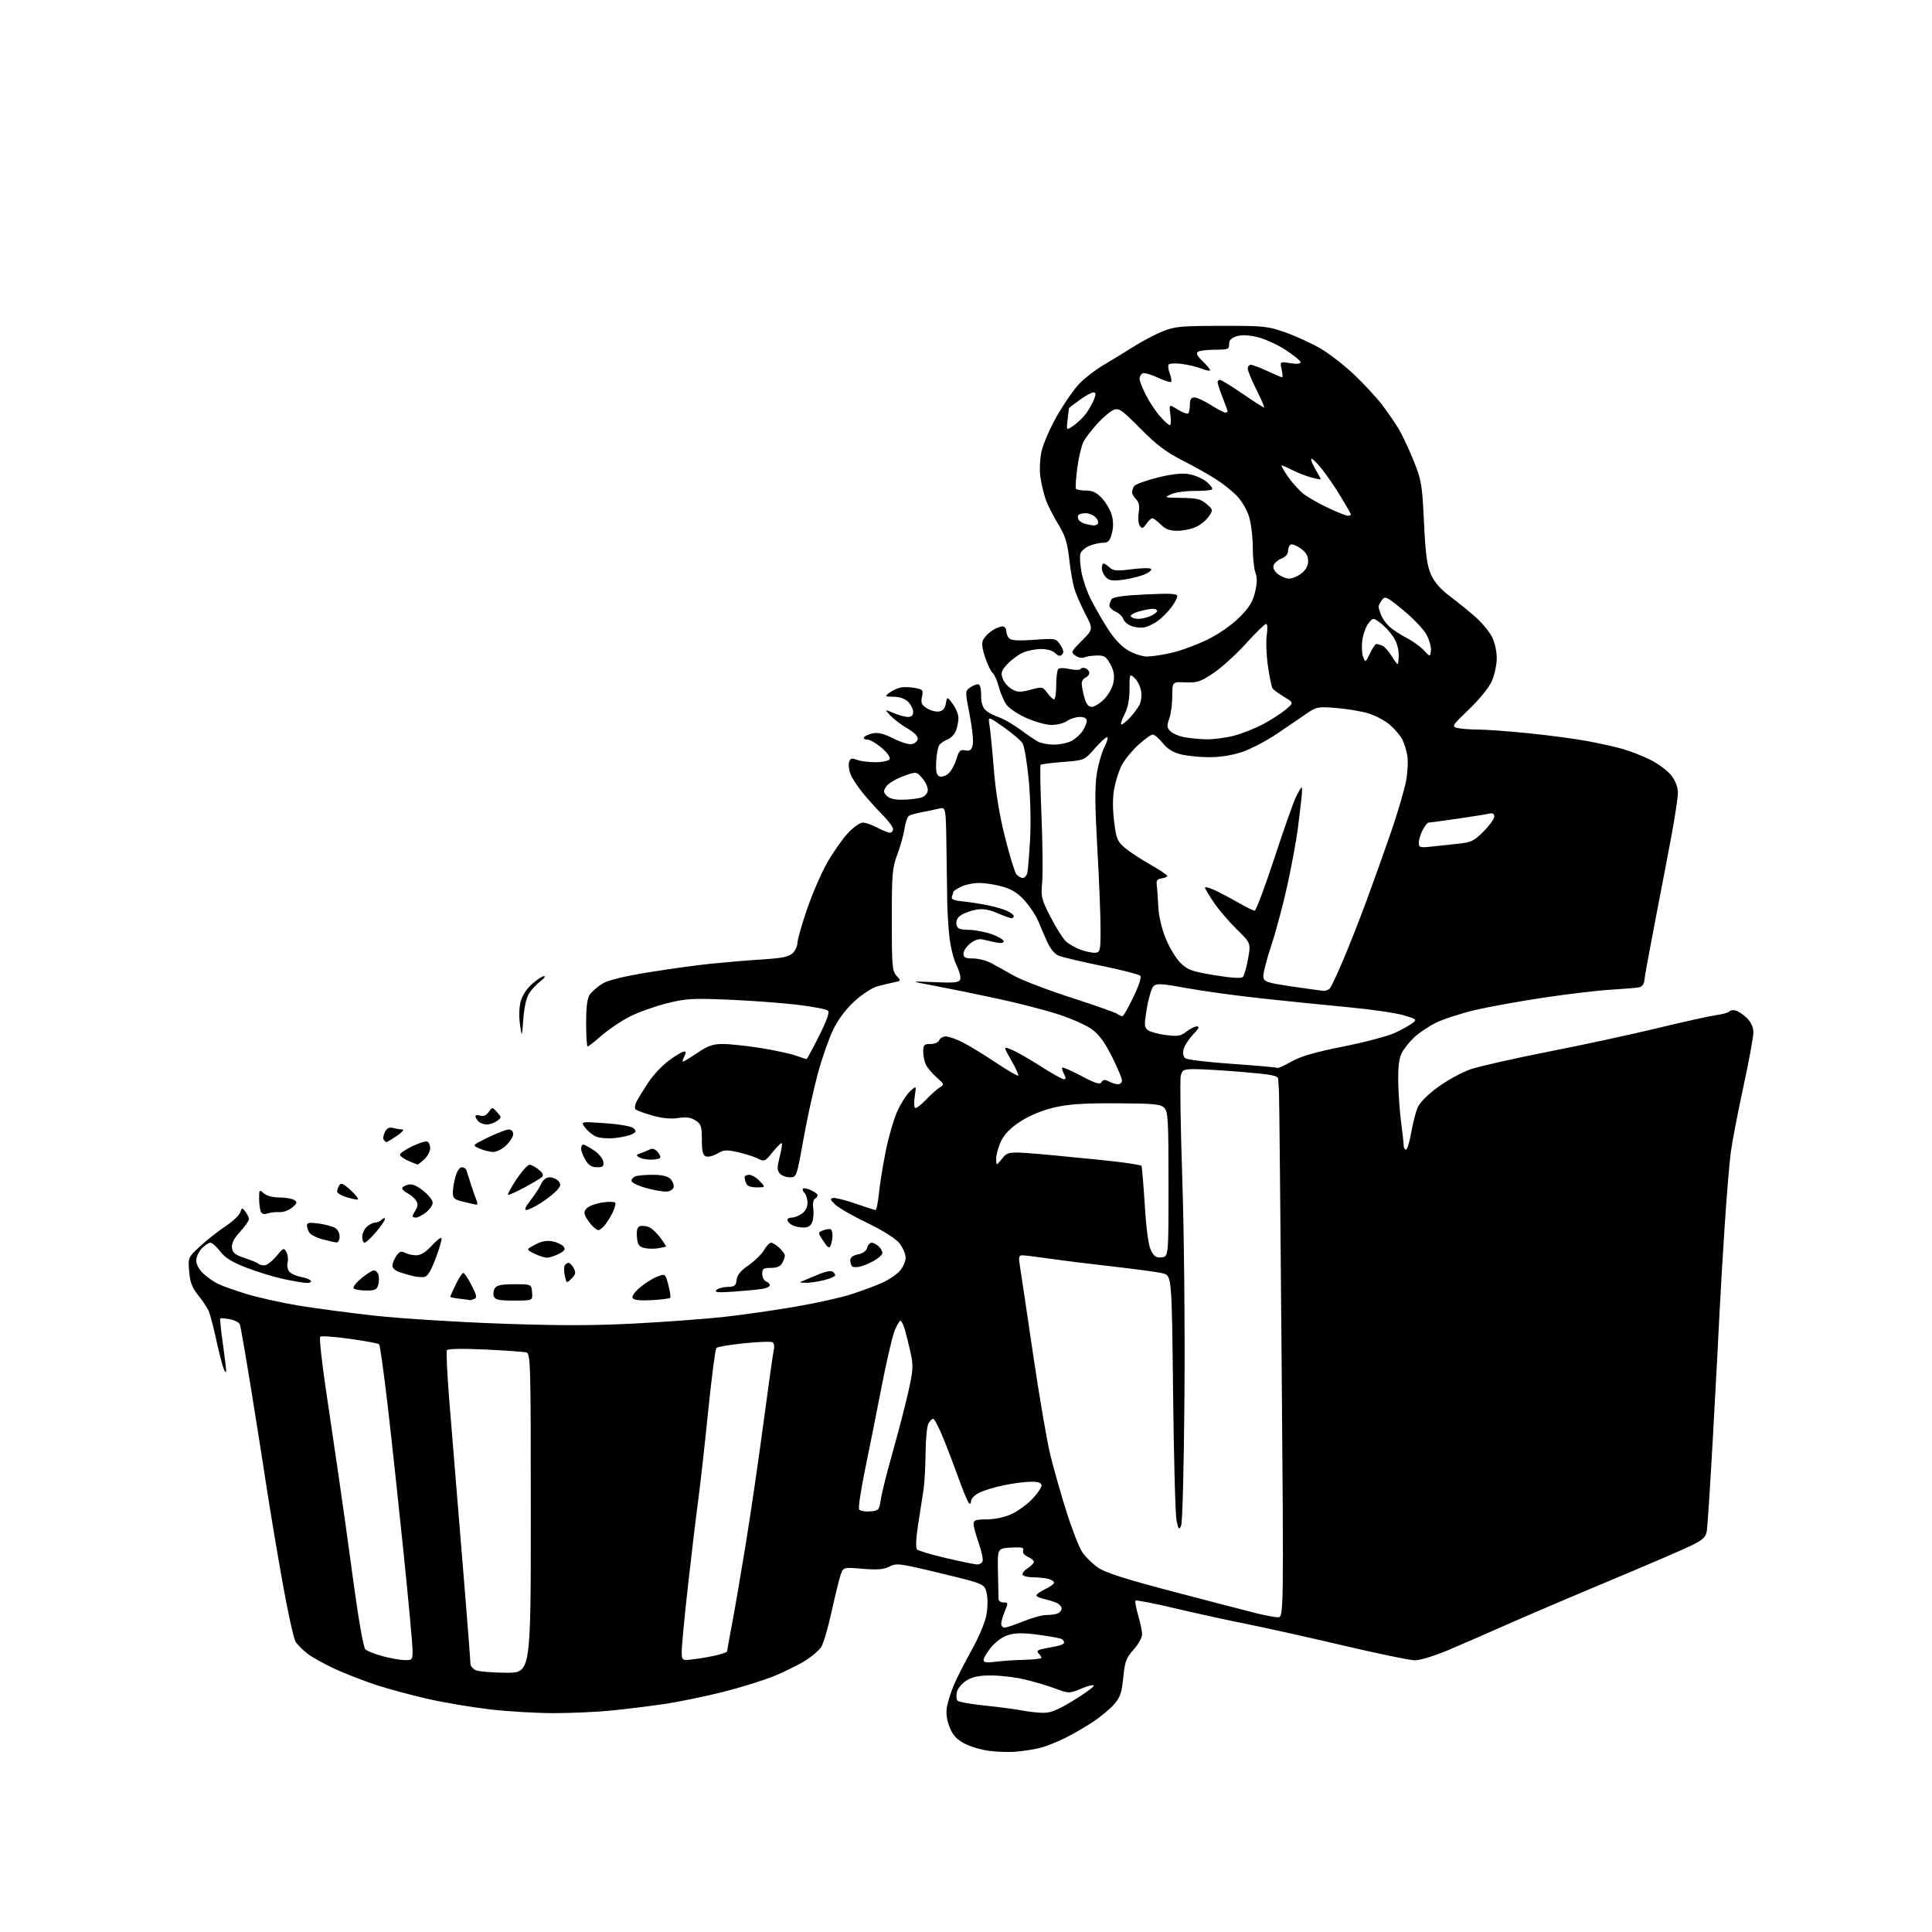 <?xml version="1.0" encoding="UTF-8" standalone="no"?>
<svg 
  version="1.1" 
  xmlns="http://www.w3.org/2000/svg" 
  xmlns:xlink="http://www.w3.org/1999/xlink" 
  xmlns:svg="http://www.w3.org/2000/svg"
  xmlns:rdf="http://www.w3.org/1999/02/22-rdf-syntax-ns#"
  xmlns:cc="http://creativecommons.org/ns#"
  xmlns:dc="http://purl.org/dc/elements/1.1/"
  viewBox="0 0 768 768"
  width="768"
  height="768"
>
<style>svg {background-color: white; }</style>"
<path stroke="none" fill="black" fill-rule="evenodd" d="M404.00,696.31C400.98,696.58 395.88,696.40 392.69,695.93C389.49,695.45 385.11,694.06 382.95,692.85C380.11,691.26 378.58,689.47 377.40,686.37C376.28,683.45 375.99,680.88 376.47,678.29C376.86,676.21 378.14,672.25 379.32,669.50C380.50,666.75 383.59,660.69 386.20,656.04C388.81,651.39 391.42,645.29 392.00,642.50C392.62,639.52 392.72,635.80 392.25,633.52C391.44,629.62 391.44,629.62 373.97,625.41C357.57,621.45 356.34,621.29 353.56,622.73C351.28,623.90 348.84,624.11 342.89,623.61C335.17,622.97 335.17,622.97 334.10,626.23C333.51,628.03 331.89,634.65 330.51,640.94C329.12,647.23 327.28,653.44 326.43,654.75C325.57,656.06 322.81,658.43 320.29,660.03C317.78,661.62 312.29,664.36 308.11,666.10C303.92,667.85 294.62,670.76 287.42,672.57C280.23,674.38 269.66,676.55 263.92,677.39C258.19,678.23 248.84,679.39 243.14,679.96C237.45,680.53 227.10,681.00 220.14,681.00C213.18,681.00 201.76,680.33 194.75,679.51C187.75,678.69 176.82,676.86 170.47,675.43C164.12,674.01 154.84,671.52 149.85,669.90C144.86,668.28 137.37,665.38 133.21,663.46C129.05,661.54 124.14,658.82 122.30,657.42C120.46,656.01 118.32,653.88 117.53,652.68C116.74,651.48 114.31,640.38 112.12,628.00C109.93,615.62 107.19,599.20 106.02,591.50C104.86,583.80 102.10,566.33 99.90,552.69C97.69,539.04 95.65,527.24 95.35,526.47C95.05,525.69 93.25,524.76 91.36,524.41C89.46,524.05 87.75,523.93 87.56,524.13C87.37,524.33 87.83,528.77 88.57,534.00C89.32,539.23 89.92,544.17 89.90,545.00C89.89,545.83 89.43,545.40 88.89,544.05C88.36,542.70 87.03,537.52 85.95,532.55C84.87,527.57 83.53,522.45 82.98,521.18C82.43,519.90 80.56,517.09 78.82,514.93C76.36,511.87 75.56,509.77 75.20,505.44C74.74,499.89 74.75,499.87 79.49,495.46C82.10,493.03 86.63,489.45 89.56,487.51C92.48,485.57 95.17,483.05 95.53,481.92C96.15,479.95 96.24,479.94 97.56,481.68C98.32,482.68 98.95,484.01 98.97,484.62C98.99,485.24 97.41,487.49 95.46,489.62C93.00,492.30 92.00,494.26 92.21,495.99C92.44,498.00 93.44,498.81 97.24,500.07C99.85,500.94 102.28,501.95 102.66,502.32C103.03,502.70 104.13,503.00 105.09,503.00C106.06,503.00 108.19,501.37 109.83,499.39C112.62,496.00 112.87,495.90 113.85,497.73C114.43,498.80 114.64,500.65 114.33,501.84C114.02,503.04 114.31,504.67 114.98,505.48C115.65,506.29 117.74,507.23 119.61,507.59C121.49,507.94 123.27,508.63 123.57,509.11C123.87,509.60 123.22,510.00 122.12,510.00C121.03,510.00 116.95,509.33 113.07,508.52C109.19,507.70 102.45,505.66 98.10,503.98C92.20,501.70 89.51,500.04 87.54,497.46C86.09,495.56 84.32,494.00 83.62,494.00C82.92,494.00 81.37,495.04 80.17,496.31C78.98,497.59 78.00,499.75 78.00,501.13C78.00,502.56 79.17,504.72 80.75,506.20C82.26,507.61 84.85,509.45 86.50,510.28C88.15,511.11 93.33,512.95 98.00,514.38C102.67,515.80 111.90,517.86 118.50,518.96C125.10,520.06 138.76,521.87 148.86,522.99C158.96,524.11 181.39,525.53 198.72,526.15C222.29,526.99 235.78,526.98 252.36,526.12C264.54,525.48 280.57,524.29 288.00,523.47C295.43,522.65 308.23,520.81 316.45,519.38C324.66,517.96 334.56,515.75 338.45,514.48C342.33,513.20 347.65,511.24 350.27,510.11C352.90,508.98 356.16,506.85 357.52,505.38C358.92,503.87 360.00,501.50 360.00,499.93C360.00,498.40 358.83,495.77 357.39,494.06C355.84,492.21 350.68,488.98 344.64,486.08C339.06,483.40 333.39,480.15 332.03,478.86C330.03,476.96 329.86,476.46 331.16,476.21C332.04,476.04 336.04,477.05 340.05,478.45C344.06,479.85 347.66,481.00 348.04,481.00C348.41,481.00 349.03,477.96 349.40,474.25C349.78,470.54 351.00,463.00 352.11,457.50C353.22,452.00 355.27,444.95 356.66,441.83C358.06,438.71 360.34,435.11 361.74,433.83C364.28,431.50 364.28,431.50 363.65,435.60C363.31,437.85 363.33,440.00 363.71,440.38C364.09,440.76 366.01,439.36 367.97,437.28C369.93,435.20 372.43,432.96 373.52,432.29C375.43,431.13 375.39,430.99 372.35,428.29C370.62,426.76 368.71,424.52 368.10,423.32C367.50,422.11 367.00,419.75 367.00,418.07C367.00,415.35 367.33,415.00 369.89,415.00C371.54,415.00 373.03,414.36 373.36,413.50C373.68,412.68 374.87,412.00 376.00,412.00C377.14,412.00 380.19,413.08 382.78,414.40C385.38,415.73 391.28,419.33 395.90,422.42C400.52,425.50 404.51,427.82 404.76,427.57C405.01,427.32 403.77,424.59 402.00,421.50C398.79,415.88 398.79,415.88 402.32,417.36C404.27,418.17 409.42,421.13 413.78,423.92C418.14,426.71 422.23,429.00 422.89,429.00C423.78,429.00 423.79,428.48 422.95,426.91C422.34,425.77 422.04,424.63 422.28,424.39C422.52,424.15 425.94,425.65 429.87,427.72C435.55,430.73 437.19,431.22 437.88,430.15C438.54,429.11 439.22,429.05 440.81,429.90C441.94,430.50 443.57,431.00 444.43,431.00C445.30,431.00 446.00,430.32 446.00,429.48C446.00,428.64 444.19,424.36 441.99,419.97C439.14,414.31 436.82,411.16 434.00,409.12C431.81,407.53 425.78,404.86 420.59,403.18C415.40,401.50 404.49,398.69 396.33,396.94C388.17,395.18 377.00,392.90 371.50,391.87C361.50,390.00 361.50,390.00 371.31,390.42C379.39,390.77 381.22,390.58 381.70,389.34C382.02,388.52 381.35,385.96 380.22,383.67C379.09,381.38 377.83,376.35 377.41,372.50C377.00,368.65 376.62,362.80 376.56,359.50C376.51,356.20 376.36,346.14 376.23,337.13C376.00,320.77 376.00,320.77 373.25,321.44C371.74,321.81 368.68,322.45 366.46,322.86C364.24,323.28 361.93,323.92 361.33,324.30C360.72,324.67 359.93,326.97 359.56,329.42C359.20,331.86 357.91,336.48 356.70,339.68C354.70,344.97 354.50,347.32 354.50,365.65C354.50,383.89 354.68,385.98 356.36,387.85C358.20,389.88 358.18,389.91 355.36,390.50C353.79,390.82 350.84,391.53 348.80,392.07C346.73,392.62 342.74,395.21 339.71,397.98C336.28,401.12 333.20,405.20 331.25,409.20C329.56,412.67 326.83,420.45 325.17,426.50C323.51,432.55 320.91,444.36 319.40,452.75C316.66,467.99 316.66,468.00 313.95,468.00C312.46,468.00 310.66,467.30 309.95,466.44C308.89,465.16 308.89,463.96 309.93,459.88C310.64,457.13 311.02,454.68 310.77,454.44C310.53,454.20 308.91,455.78 307.16,457.95C304.11,461.74 303.88,461.84 301.24,460.53C299.73,459.78 296.16,458.65 293.29,458.00C288.78,456.99 287.69,457.07 285.15,458.57C283.54,459.52 281.50,460.02 280.61,459.68C279.38,459.21 279.00,457.66 279.00,453.05C279.00,447.75 278.71,446.85 276.50,445.41C274.65,444.19 272.86,443.94 269.58,444.44C266.64,444.88 263.20,444.54 259.33,443.44C256.12,442.53 253.12,441.43 252.66,441.00C252.19,440.57 252.37,439.15 253.05,437.86C253.73,436.56 255.83,433.15 257.72,430.28C259.61,427.40 263.32,423.47 265.96,421.53C268.61,419.59 271.29,418.00 271.92,418.00C272.76,418.00 272.78,418.54 272.00,420.00C271.41,421.10 271.19,422.00 271.50,422.00C271.82,422.00 274.42,420.43 277.28,418.50C281.46,415.68 283.43,415.00 287.37,415.00C290.06,415.00 296.76,415.72 302.26,416.59C307.76,417.46 314.05,418.81 316.25,419.59C318.45,420.37 320.42,421.00 320.62,421.00C320.82,421.00 323.04,416.89 325.56,411.87C328.64,405.75 329.82,402.42 329.14,401.74C328.59,401.19 323.04,400.13 316.82,399.39C310.59,398.66 298.30,397.75 289.50,397.38C275.11,396.79 272.64,396.93 265.00,398.86C260.32,400.03 253.75,402.38 250.40,404.07C247.04,405.77 242.02,409.14 239.24,411.57C236.45,414.01 233.91,416.00 233.59,416.00C233.26,416.00 233.00,411.83 233.00,406.72C233.00,400.10 233.43,396.83 234.50,395.30C235.32,394.13 237.53,392.22 239.40,391.06C241.68,389.65 247.66,388.17 257.65,386.54C265.82,385.21 277.00,383.66 282.50,383.10C288.00,382.54 297.17,381.77 302.89,381.40C311.07,380.87 313.67,380.33 315.14,378.86C316.16,377.84 317.00,375.99 317.01,374.75C317.01,373.51 318.73,367.49 320.82,361.38C322.92,355.26 326.53,346.93 328.85,342.88C331.17,338.82 334.84,333.59 337.00,331.25C339.15,328.91 341.84,327.00 342.96,327.00C344.09,327.00 346.69,327.90 348.74,329.00C350.79,330.10 353.04,331.00 353.74,331.00C354.43,331.00 355.00,330.35 355.00,329.55C355.00,328.75 353.07,326.16 350.71,323.80C348.36,321.43 344.78,317.46 342.77,314.97C340.76,312.48 338.63,309.15 338.03,307.59C337.44,306.02 337.21,303.92 337.53,302.91C338.00,301.42 338.56,301.26 340.62,302.04C342.00,302.57 345.32,303.00 348.01,303.00C350.69,303.00 353.21,302.47 353.61,301.82C354.05,301.10 352.83,299.32 350.50,297.32C348.39,295.49 345.82,294.00 344.77,294.00C343.73,294.00 343.14,293.58 343.45,293.08C343.77,292.57 345.33,291.87 346.93,291.52C349.01,291.06 351.28,291.62 355.00,293.50C357.84,294.94 361.14,295.98 362.32,295.81C363.51,295.64 364.62,294.75 364.80,293.83C365.01,292.73 363.60,291.27 360.75,289.59C358.34,288.18 355.30,285.88 353.98,284.48C351.58,281.93 351.58,281.93 355.26,283.46C357.28,284.31 359.85,285.00 360.97,285.00C362.33,285.00 363.00,284.34 363.00,283.00C363.00,281.90 362.10,280.10 361.00,279.00C359.73,277.73 357.63,276.99 355.25,276.97C351.69,276.94 351.60,276.86 353.50,275.42C354.60,274.59 356.52,273.66 357.76,273.35C359.00,273.03 361.62,273.08 363.57,273.45C366.88,274.07 367.09,274.32 366.50,276.99C365.99,279.34 366.33,280.17 368.38,281.51C369.76,282.41 371.92,283.01 373.19,282.83C374.82,282.60 375.63,281.67 375.99,279.66C376.50,276.82 376.50,276.82 378.75,279.87C379.99,281.55 381.00,284.03 381.00,285.39C381.00,286.76 380.56,289.03 380.02,290.45C379.48,291.87 378.00,293.43 376.73,293.91C375.46,294.40 373.96,295.40 373.41,296.15C372.85,296.89 372.29,299.87 372.15,302.76C371.96,306.81 372.27,308.16 373.49,308.63C374.36,308.97 375.96,308.44 377.05,307.46C378.13,306.48 379.55,303.91 380.19,301.76C381.19,298.42 381.71,297.90 383.70,298.28C385.54,298.64 386.16,298.19 386.67,296.17C387.03,294.76 386.48,289.36 385.46,284.18C383.65,274.97 383.65,274.73 385.50,273.38C386.53,272.62 387.97,272.00 388.69,272.00C389.57,272.00 390.00,273.43 390.00,276.35C390.00,279.27 390.59,281.23 391.81,282.33C392.81,283.24 395.18,284.49 397.06,285.12C398.95,285.76 402.75,287.94 405.50,289.97C408.25,292.01 411.48,294.20 412.68,294.84C413.89,295.48 416.72,296.00 418.98,296.00C421.25,296.00 424.36,295.35 425.90,294.55C427.44,293.75 429.44,291.97 430.35,290.59C431.26,289.20 432.00,287.38 432.00,286.54C432.00,285.52 431.05,285.00 429.22,285.00C427.69,285.00 425.41,285.73 424.14,286.62C422.87,287.51 420.07,288.21 417.93,288.18C415.78,288.15 411.30,286.90 407.97,285.41C404.64,283.91 401.08,281.52 400.06,280.09C399.04,278.65 397.68,275.46 397.03,272.99C396.38,270.52 395.29,268.05 394.59,267.50C393.89,266.95 392.54,264.16 391.60,261.30C390.34,257.52 390.15,255.59 390.90,254.19C391.46,253.14 393.05,251.54 394.42,250.64C395.80,249.74 397.62,249.00 398.46,249.00C399.31,249.00 400.00,249.81 400.00,250.80C400.00,251.79 400.53,253.13 401.18,253.78C402.00,254.60 404.98,254.77 411.06,254.34C419.70,253.72 419.78,253.74 421.53,256.41C422.80,258.34 422.99,259.41 422.21,260.19C421.43,260.97 420.67,260.81 419.49,259.64C418.53,258.67 416.23,258.00 413.90,258.00C411.72,258.00 408.49,258.62 406.72,259.38C404.95,260.13 402.18,262.16 400.56,263.88C398.04,266.56 397.75,267.40 398.57,269.72C399.10,271.22 400.73,273.11 402.21,273.94C404.48,275.22 405.60,275.25 409.66,274.17C414.31,272.93 414.50,272.96 416.31,275.44C417.33,276.85 418.55,278.00 419.01,278.00C419.48,278.00 419.86,275.47 419.86,272.37C419.86,269.28 420.23,266.37 420.68,265.92C421.13,265.47 423.19,265.48 425.26,265.95C427.32,266.41 429.25,266.41 429.54,265.94C429.83,265.47 430.72,265.34 431.53,265.65C432.34,265.96 433.00,266.79 433.00,267.50C433.00,268.21 432.32,269.05 431.50,269.36C430.68,269.68 430.00,270.74 430.01,271.72C430.01,272.70 430.48,275.19 431.05,277.25C431.78,279.88 432.65,281.00 433.97,281.00C435.00,281.00 437.21,279.63 438.89,277.96C440.60,276.25 442.22,273.33 442.61,271.26C443.12,268.55 442.80,266.67 441.39,264.05C439.74,261.00 438.99,260.51 435.99,260.57C434.07,260.61 431.81,260.96 430.97,261.34C430.13,261.73 428.57,261.40 427.49,260.62C425.62,259.25 425.72,259.02 430.07,254.67C434.60,250.14 434.60,250.14 431.33,243.82C429.54,240.34 427.58,235.80 426.99,233.72C426.39,231.64 425.49,226.33 424.99,221.93C424.26,215.49 423.39,212.81 420.57,208.22C418.64,205.07 416.43,200.70 415.67,198.50C414.91,196.30 413.97,192.35 413.58,189.72C413.18,187.05 413.36,182.60 413.98,179.61C414.59,176.67 417.36,170.27 420.14,165.38C422.92,160.50 426.95,154.68 429.10,152.46C431.25,150.24 435.59,146.90 438.75,145.05C441.91,143.19 447.28,139.92 450.67,137.77C454.07,135.62 459.24,132.90 462.17,131.71C466.93,129.78 469.42,129.55 485.50,129.53C502.53,129.50 503.91,129.65 511.10,132.19C515.27,133.67 521.50,136.53 524.93,138.54C528.36,140.55 534.34,145.18 538.21,148.84C542.08,152.49 547.15,157.96 549.46,160.99C551.78,164.02 554.84,168.53 556.28,171.00C557.71,173.47 560.32,179.10 562.08,183.50C565.04,190.88 565.35,192.76 566.06,207.66C566.67,220.46 567.25,224.77 568.83,228.36C570.23,231.51 572.58,234.19 576.57,237.19C579.73,239.56 584.30,243.28 586.74,245.46C589.18,247.63 592.03,251.10 593.08,253.17C594.20,255.35 594.99,258.92 594.98,261.71C594.97,264.34 594.06,268.48 592.96,270.89C591.83,273.39 587.93,278.19 583.92,282.01C577.37,288.26 577.03,288.78 579.18,289.35C580.46,289.69 584.20,289.99 587.50,290.01C590.80,290.02 599.92,290.69 607.77,291.49C615.62,292.29 625.97,293.67 630.77,294.55C635.57,295.43 641.98,296.85 645.00,297.71C648.02,298.56 653.06,300.54 656.19,302.11C659.31,303.68 663.02,306.48 664.44,308.33C666.04,310.43 667.00,312.97 666.99,315.09C666.99,316.97 665.85,324.57 664.47,332.00C663.09,339.43 660.13,354.95 657.88,366.50C655.64,378.05 653.73,388.53 653.65,389.79C653.56,391.22 652.74,392.23 651.50,392.48C650.40,392.70 645.37,393.12 640.33,393.42C635.28,393.72 623.36,395.13 613.83,396.55C604.30,397.97 591.89,400.21 586.27,401.54C580.64,402.87 573.66,405.13 570.77,406.58C567.87,408.03 564.00,410.63 562.16,412.36C560.33,414.08 558.12,416.85 557.26,418.50C556.14,420.62 555.73,423.98 555.83,430.00C555.90,434.68 556.41,441.88 556.95,446.00C557.50,450.12 557.95,454.29 557.97,455.25C557.99,456.21 558.40,457.00 558.90,457.00C559.39,457.00 560.32,454.00 560.96,450.32C561.60,446.65 562.74,442.17 563.49,440.37C564.34,438.34 567.39,435.23 571.53,432.20C575.19,429.50 580.96,426.33 584.35,425.14C587.73,423.95 601.83,420.75 615.67,418.03C629.52,415.31 649.09,411.08 659.17,408.63C669.25,406.18 679.63,403.89 682.23,403.53C684.83,403.18 687.19,402.50 687.48,402.04C687.77,401.57 688.89,401.42 689.97,401.70C691.06,401.99 693.08,403.36 694.47,404.75C696.12,406.39 697.00,408.39 697.00,410.45C697.00,412.20 695.21,421.92 693.01,432.06C690.82,442.20 688.57,453.87 688.02,458.00C687.47,462.12 686.36,475.40 685.57,487.50C684.77,499.60 683.85,515.35 683.51,522.50C683.18,529.65 682.02,551.25 680.95,570.50C679.88,589.75 678.77,606.87 678.49,608.55C678.07,611.07 677.01,612.07 672.24,614.41C669.08,615.96 654.35,622.31 639.50,628.51C624.65,634.72 606.20,642.60 598.50,646.02C590.80,649.45 580.34,653.99 575.26,656.12C570.17,658.26 564.42,660.00 562.47,660.00C560.52,660.00 547.59,657.33 533.72,654.06C519.85,650.80 502.65,646.97 495.50,645.55C488.35,644.14 475.62,641.35 467.22,639.36C458.81,637.36 451.69,635.98 451.40,636.27C451.10,636.56 451.57,639.18 452.43,642.08C453.29,644.99 454.00,648.41 454.00,649.68C454.00,650.95 452.48,653.68 450.62,655.75C447.67,659.03 447.15,660.43 446.51,666.84C445.90,672.95 445.29,674.74 442.85,677.52C441.23,679.36 437.46,682.49 434.47,684.48C431.48,686.46 426.44,689.37 423.27,690.94C420.09,692.51 415.70,694.25 413.50,694.81C411.30,695.37 407.02,696.04 404.00,696.31zM414.50,680.87C417.61,680.94 420.26,679.89 426.45,676.12C430.83,673.45 434.58,670.77 434.78,670.16C434.98,669.55 432.89,669.99 430.09,671.15C425.03,673.25 425.03,673.25 419.26,671.14C416.09,669.97 410.57,668.35 407.00,667.53C403.43,666.70 397.57,666.02 394.00,666.02C389.28,666.01 386.62,666.55 384.28,667.97C382.50,669.05 380.76,671.11 380.40,672.54C380.04,673.97 380.16,675.56 380.66,676.06C381.17,676.57 386.07,677.44 391.57,678.00C397.06,678.57 403.57,679.42 406.03,679.90C408.49,680.39 412.30,680.82 414.50,680.87zM201.25,664.94C211.00,665.00 211.00,665.00 211.00,601.57C211.00,542.01 210.89,538.10 209.25,537.63C208.29,537.36 200.92,536.83 192.88,536.45C183.86,536.03 178.03,536.14 177.67,536.73C177.34,537.26 177.74,545.97 178.55,556.09C179.36,566.22 180.71,582.83 181.56,593.00C182.40,603.17 183.97,622.30 185.04,635.50C186.11,648.70 186.99,660.30 186.99,661.28C187.00,662.26 188.01,663.47 189.25,663.97C190.49,664.47 195.89,664.90 201.25,664.94zM395.75,660.57C398.36,660.23 403.54,659.88 407.25,659.80C410.96,659.71 414.00,659.36 414.00,659.02C414.00,658.68 413.50,657.90 412.90,657.30C412.10,656.50 412.30,656.06 413.65,655.69C414.67,655.41 417.19,654.89 419.25,654.54C421.31,654.19 423.00,653.51 423.00,653.01C423.00,652.52 422.59,651.86 422.08,651.55C421.57,651.23 417.46,650.48 412.94,649.87C406.85,649.05 403.74,649.06 400.91,649.91C398.63,650.59 395.88,652.54 394.05,654.75C392.37,656.79 391.00,659.07 391.00,659.82C391.00,660.87 392.10,661.04 395.75,660.57zM160.75,659.91C163.88,660.00 164.00,659.86 164.00,656.07C164.00,653.90 162.42,636.69 160.49,617.82C158.56,598.94 155.71,572.59 154.17,559.26C152.62,545.93 151.06,534.73 150.71,534.38C150.36,534.02 145.10,533.04 139.04,532.20C132.97,531.35 127.68,530.98 127.29,531.37C126.90,531.77 127.81,540.50 129.32,550.79C130.83,561.08 133.16,576.92 134.50,586.00C135.85,595.08 138.52,614.17 140.44,628.44C142.52,643.80 144.47,654.88 145.22,655.62C145.93,656.31 148.97,657.53 152.00,658.34C155.03,659.15 158.96,659.86 160.75,659.91zM276.25,659.51C279.14,659.14 283.19,658.41 285.25,657.88C287.31,657.35 289.00,656.74 289.00,656.51C289.00,656.29 289.88,651.47 290.95,645.80C292.03,640.14 294.49,625.83 296.41,614.00C298.34,602.17 301.53,580.35 303.51,565.50C305.49,550.65 307.34,537.54 307.63,536.36C307.92,535.18 307.69,533.93 307.11,533.57C306.53,533.21 301.45,533.39 295.82,533.97C290.19,534.55 285.22,535.38 284.78,535.82C284.34,536.26 282.87,547.61 281.50,561.06C280.14,574.50 278.35,590.45 277.53,596.50C276.71,602.55 274.91,617.62 273.52,630.00C272.14,642.38 271.00,654.23 271.00,656.34C271.00,660.19 271.00,660.19 276.25,659.51zM399.33,647.00C400.06,647.00 403.42,645.88 406.81,644.50C410.19,643.12 414.28,642.00 415.90,642.00C417.51,642.00 419.55,641.73 420.42,641.39C421.29,641.06 422.00,640.15 422.00,639.37C422.00,638.59 420.99,637.55 419.75,637.05C418.51,636.55 416.26,635.87 414.75,635.55C413.24,635.23 412.00,634.60 412.00,634.17C412.00,633.73 413.57,632.62 415.50,631.70C417.43,630.78 419.00,629.63 419.00,629.13C419.00,628.64 417.99,627.96 416.75,627.63C415.51,627.30 412.84,627.02 410.81,627.01C408.78,627.01 406.85,626.57 406.53,626.04C406.20,625.52 407.08,624.34 408.47,623.43C409.86,622.52 411.00,621.36 411.00,620.86C411.00,620.37 409.91,619.46 408.58,618.85C407.10,618.18 406.37,617.20 406.71,616.32C407.15,615.16 406.22,614.95 401.88,615.19C396.50,615.50 396.50,615.50 396.70,625.00C396.81,630.23 396.92,635.06 396.95,635.75C396.98,636.44 397.88,637.00 398.95,637.00C400.78,637.00 400.81,637.20 399.45,640.47C398.65,642.38 398.00,644.63 398.00,645.47C398.00,646.31 398.60,647.00 399.33,647.00zM507.90,642.90C510.31,643.00 510.31,643.00 509.46,540.25C509.00,483.74 508.53,435.93 508.42,434.00C508.31,432.07 508.17,429.78 508.11,428.91C508.02,427.59 505.59,427.11 494.20,426.16C486.61,425.52 478.07,425.00 475.22,425.00C470.44,425.00 469.99,425.21 469.37,427.67C469.00,429.14 469.27,447.25 469.96,467.92C470.68,489.32 471.06,526.81 470.84,555.00C470.62,583.25 470.05,605.36 469.51,606.50C468.68,608.25 468.45,607.99 467.70,604.50C467.22,602.30 466.60,579.47 466.32,553.76C465.80,507.02 465.80,507.02 462.15,506.15C460.14,505.66 451.52,504.49 443.00,503.53C434.48,502.58 423.12,501.17 417.76,500.40C412.40,499.63 407.28,499.00 406.38,499.00C405.01,499.00 404.86,499.70 405.43,503.25C405.81,505.59 408.14,521.23 410.61,538.00C413.07,554.77 416.18,572.91 417.50,578.31C418.82,583.71 421.71,593.86 423.92,600.87C426.13,607.88 428.97,615.15 430.23,617.02C431.50,618.89 434.32,621.66 436.51,623.17C439.46,625.20 447.44,627.73 467.00,632.87C481.57,636.69 496.20,640.49 499.50,641.31C502.80,642.13 506.58,642.85 507.90,642.90zM388.28,621.89C389.26,621.95 390.30,621.39 390.59,620.63C390.88,619.88 390.19,616.64 389.06,613.42C387.93,610.20 387.00,606.77 387.00,605.78C387.00,604.30 387.89,604.00 392.25,603.98C395.35,603.97 399.34,603.12 402.00,601.92C404.48,600.79 408.19,598.12 410.25,595.98C412.31,593.83 414.00,591.38 414.00,590.54C414.00,589.39 412.92,589.00 409.75,589.02C407.41,589.03 402.50,589.67 398.84,590.45C395.17,591.22 390.78,592.58 389.09,593.46C387.39,594.33 386.00,595.80 386.00,596.73C386.00,597.74 385.65,598.03 385.12,597.45C384.63,596.93 382.78,592.45 381.00,587.50C379.22,582.55 376.43,575.24 374.79,571.25C373.15,567.26 371.42,564.00 370.94,564.00C370.46,564.00 369.60,564.87 369.04,565.93C368.47,567.00 367.97,572.29 367.93,577.68C367.89,583.08 367.50,589.75 367.07,592.50C366.63,595.25 365.67,601.44 364.94,606.25C364.09,611.78 363.95,615.35 364.55,615.95C365.07,616.47 370.23,617.99 376.00,619.34C381.77,620.68 387.30,621.83 388.28,621.89zM345.84,600.80C349.33,600.51 349.51,600.31 350.15,596.00C350.51,593.52 352.60,585.20 354.78,577.50C356.96,569.80 359.76,559.04 361.00,553.58C362.98,544.82 363.10,543.00 362.04,538.08C361.38,535.01 360.35,530.81 359.76,528.75C359.17,526.69 358.35,525.00 357.95,525.00C357.55,525.00 356.49,526.83 355.59,529.06C354.70,531.29 352.38,541.31 350.44,551.31C348.50,561.31 345.54,576.12 343.87,584.21C342.20,592.30 341.14,599.41 341.51,600.01C341.88,600.62 343.83,600.97 345.84,600.80zM186.67,516.83C186.58,516.74 184.81,516.49 182.75,516.27C180.69,516.06 179.00,515.69 179.00,515.47C179.00,515.24 179.99,513.02 181.20,510.53C182.41,508.04 183.75,506.00 184.18,506.00C184.61,506.00 186.08,508.21 187.45,510.91C189.59,515.13 189.72,515.89 188.39,516.41C187.53,516.73 186.76,516.92 186.67,516.83zM204.35,517.00C198.41,517.00 196.81,516.68 196.31,515.36C195.96,514.46 196.14,513.00 196.70,512.11C197.47,510.89 199.34,510.50 204.49,510.50C211.26,510.50 211.26,510.50 211.51,513.75C211.77,517.00 211.77,517.00 204.35,517.00zM259.07,516.83C254.48,517.09 252.01,516.82 251.51,516.01C251.05,515.28 252.23,513.60 254.56,511.66C256.64,509.92 259.73,508.01 261.42,507.40C264.49,506.30 264.50,506.31 265.70,510.87C266.36,513.38 266.68,515.66 266.40,515.94C266.12,516.21 262.82,516.61 259.07,516.83zM291.55,513.45C285.37,513.88 283.86,513.74 284.79,512.81C285.44,512.16 287.45,511.59 289.24,511.56C292.03,511.51 292.55,511.11 292.82,508.75C293.04,506.82 294.43,505.11 297.52,502.99C299.93,501.33 302.70,498.63 303.67,496.98C304.64,495.34 305.92,494.00 306.53,494.00C307.13,494.00 308.61,494.92 309.81,496.04C311.02,497.16 312.00,498.54 312.00,499.10C312.00,499.67 311.53,501.00 310.96,502.07C310.25,503.41 308.87,504.00 306.46,504.00C303.48,504.00 303.00,504.33 303.00,506.39C303.00,507.71 303.68,509.05 304.50,509.36C305.32,509.68 306.00,510.38 306.00,510.92C306.00,511.47 304.54,512.13 302.75,512.40C300.96,512.67 295.92,513.14 291.55,513.45zM145.45,513.00C143.07,513.00 140.86,512.59 140.55,512.08C140.24,511.57 141.66,509.77 143.72,508.08C145.77,506.39 147.98,505.00 148.62,505.00C149.26,505.00 150.06,505.71 150.39,506.58C150.73,507.45 150.72,509.25 150.39,510.58C149.86,512.67 149.20,513.00 145.45,513.00zM227.21,508.24C225.21,510.23 225.21,510.23 224.53,507.14C224.16,505.44 224.14,503.59 224.48,503.02C224.83,502.46 225.53,502.00 226.02,502.00C226.52,502.00 227.44,502.95 228.07,504.12C229.00,505.87 228.85,506.60 227.21,508.24zM320.31,509.93C317.50,509.86 317.50,509.86 320.00,508.82C321.38,508.24 324.15,507.10 326.16,506.27C328.18,505.45 330.32,505.08 330.91,505.45C331.51,505.82 332.00,506.49 332.00,506.94C332.00,507.39 330.00,508.27 327.56,508.88C325.11,509.50 321.85,509.97 320.31,509.93zM168.46,507.65C167.38,507.73 165.60,507.59 164.50,507.34C163.40,507.08 161.04,506.41 159.25,505.86C157.25,505.24 156.00,504.19 156.00,503.14C156.00,502.21 156.70,500.44 157.56,499.22C158.79,497.46 159.51,497.20 160.99,498.00C162.02,498.55 164.05,499.00 165.49,499.00C167.23,499.00 169.24,497.76 171.50,495.29C173.38,493.24 175.16,491.83 175.48,492.14C175.79,492.46 174.78,496.04 173.23,500.11C171.12,505.64 169.92,507.54 168.46,507.65zM341.97,503.48C340.58,503.83 339.12,503.78 338.72,503.39C338.32,502.99 338.00,501.90 338.00,500.96C338.00,499.85 339.08,499.03 341.09,498.63C343.03,498.24 344.38,497.26 344.71,496.01C345.00,494.90 345.82,494.00 346.55,494.00C347.27,494.00 348.58,494.73 349.47,495.62C350.36,496.50 350.92,497.74 350.71,498.36C350.51,498.98 349.03,500.24 347.42,501.17C345.81,502.10 343.36,503.14 341.97,503.48zM217.30,499.94C216.31,499.90 214.06,499.16 212.30,498.28C209.11,496.69 209.11,496.69 212.71,494.76C215.19,493.43 217.31,493.02 219.55,493.44C221.34,493.78 223.33,494.69 223.97,495.46C224.91,496.60 224.55,497.18 222.12,498.44C220.46,499.30 218.29,499.97 217.30,499.94zM461.81,499.81C464.50,499.50 464.50,499.50 464.50,470.78C464.50,445.06 464.32,441.89 462.80,440.37C461.33,438.90 458.68,438.65 443.80,438.58C430.55,438.52 424.74,438.91 419.00,440.26C414.29,441.37 409.35,443.41 405.73,445.74C401.72,448.32 399.35,450.71 397.98,453.55C396.89,455.79 396.00,458.95 396.00,460.57C396.01,463.50 396.01,463.50 398.37,460.55C400.74,457.59 400.74,457.59 420.12,459.38C430.78,460.37 442.62,461.60 446.44,462.11C450.26,462.63 453.54,463.21 453.74,463.41C453.94,463.60 454.53,470.60 455.06,478.96C455.70,489.04 456.54,495.15 457.57,497.13C458.79,499.50 459.67,500.06 461.81,499.81zM261.50,496.22C259.85,496.49 257.38,496.43 256.00,496.07C253.98,495.55 253.44,494.70 253.19,491.70C252.98,489.24 253.34,487.81 254.25,487.46C255.01,487.17 256.60,487.29 257.78,487.72C258.96,488.16 261.07,490.06 262.45,491.94C263.84,493.82 264.87,495.44 264.74,495.53C264.61,495.63 263.15,495.94 261.50,496.22zM330.18,495.11C329.63,496.40 329.06,496.04 327.27,493.32C325.04,489.92 325.04,489.92 327.27,489.08C328.50,488.61 329.84,488.43 330.25,488.68C330.66,488.92 330.97,490.10 330.93,491.31C330.89,492.51 330.55,494.22 330.18,495.11zM133.75,493.90C133.06,493.85 130.57,493.29 128.21,492.65C125.85,492.02 123.50,490.82 122.98,490.00C122.46,489.18 122.02,487.88 122.02,487.11C122.00,486.04 123.03,485.87 126.54,486.35C129.04,486.69 131.96,487.44 133.04,488.02C134.17,488.63 135.00,490.11 135.00,491.54C135.00,492.89 134.44,493.96 133.75,493.90zM144.92,494.00C144.41,494.00 144.00,492.94 144.00,491.65C144.00,490.37 144.82,488.57 145.83,487.65C146.83,486.74 148.32,486.00 149.13,486.00C149.94,486.00 151.14,485.46 151.80,484.80C152.50,484.10 153.00,484.03 153.00,484.62C153.00,485.18 151.39,487.52 149.42,489.82C147.45,492.12 145.43,494.00 144.92,494.00zM237.92,489.00C237.49,489.00 236.43,488.29 235.56,487.42C234.70,486.55 233.50,484.93 232.90,483.81C232.05,482.22 232.15,481.42 233.34,480.23C234.18,479.39 236.94,478.39 239.47,478.00C242.00,477.62 244.30,477.67 244.58,478.12C244.85,478.57 244.33,480.42 243.42,482.22C242.51,484.02 241.07,486.29 240.22,487.25C239.38,488.21 238.34,489.00 237.92,489.00zM319.27,487.97C317.75,487.95 315.71,487.48 314.75,486.92C313.79,486.36 313.00,485.47 313.00,484.95C313.00,484.43 313.80,484.00 314.78,484.00C315.76,484.00 317.56,483.30 318.78,482.44C320.16,481.48 321.00,479.84 321.00,478.14C321.00,476.63 320.47,474.87 319.82,474.22C319.17,473.57 318.88,472.78 319.19,472.48C319.49,472.17 320.92,472.46 322.37,473.12C323.82,473.78 325.00,474.67 325.00,475.10C325.00,475.53 324.51,476.19 323.90,476.56C323.30,476.93 323.02,478.65 323.28,480.37C323.53,482.09 323.36,484.51 322.90,485.75C322.29,487.35 321.25,487.99 319.27,487.97zM165.37,484.00C164.61,484.00 164.00,483.77 164.00,483.49C164.00,483.20 164.56,482.08 165.24,480.98C166.16,479.52 166.20,478.53 165.39,477.25C164.79,476.29 163.31,474.99 162.09,474.38C160.87,473.76 159.88,472.86 159.88,472.38C159.88,471.89 160.92,471.25 162.19,470.93C163.82,470.54 165.60,471.25 168.25,473.35C170.31,474.99 172.00,477.13 172.00,478.09C172.00,479.06 170.81,480.79 169.37,481.93C167.92,483.07 166.12,484.00 165.37,484.00zM106.37,482.36C104.87,482.85 104.05,482.58 103.62,481.45C103.28,480.56 103.00,478.23 103.00,476.26C103.00,472.86 103.09,472.77 104.83,474.35C105.94,475.35 108.39,476.01 111.08,476.02C113.51,476.02 116.17,476.48 117.00,477.04C118.28,477.89 118.15,478.33 116.13,480.03C114.83,481.12 112.58,481.93 111.13,481.84C109.68,481.74 107.54,481.97 106.37,482.36zM209.22,481.00C208.32,481.00 208.90,479.66 210.85,477.19C212.51,475.09 214.42,472.16 215.10,470.69C215.89,468.95 217.10,468.00 218.54,468.00C219.76,468.00 221.32,468.68 222.02,469.52C223.05,470.76 222.94,471.42 221.39,473.17C220.35,474.34 217.50,476.58 215.05,478.15C212.61,479.72 209.98,481.00 209.22,481.00zM189.36,478.88C188.89,478.81 186.59,478.30 184.25,477.74C180.60,476.86 180.00,476.35 180.01,474.11C180.01,472.67 180.48,469.81 181.05,467.75C181.66,465.57 182.71,464.00 183.58,464.00C184.39,464.00 185.23,464.56 185.43,465.25C185.64,465.94 186.46,468.52 187.26,471.00C188.06,473.48 189.05,476.29 189.46,477.25C189.88,478.21 189.83,478.95 189.36,478.88zM142.00,476.87C141.18,476.83 139.04,476.33 137.25,475.75C135.46,475.18 134.01,474.21 134.02,473.61C134.02,473.00 134.42,471.88 134.90,471.13C135.58,470.06 136.61,470.54 139.63,473.35C141.81,475.38 142.85,476.91 142.00,476.87zM202.05,475.00C201.56,475.00 202.96,472.30 205.16,469.00C207.36,465.70 209.75,463.00 210.47,463.00C211.19,463.00 212.84,463.87 214.14,464.93C215.70,466.21 216.16,467.19 215.50,467.83C214.95,468.37 211.90,470.20 208.73,471.91C205.55,473.61 202.55,475.00 202.05,475.00zM264.99,473.67C263.62,473.77 259.91,473.12 256.75,472.23C253.59,471.34 251.00,470.07 251.00,469.41C251.00,468.75 251.71,467.94 252.58,467.61C253.45,467.27 256.57,467.00 259.51,467.00C263.11,467.00 265.39,467.53 266.48,468.62C267.37,469.51 267.96,470.98 267.79,471.87C267.62,472.79 266.40,473.58 264.99,473.67zM300.78,472.00C298.45,472.00 297.00,471.45 296.61,470.42C296.27,469.55 296.00,468.42 296.00,467.92C296.00,467.41 296.82,467.00 297.83,467.00C298.83,467.00 300.71,468.12 302.00,469.50C304.35,472.00 304.35,472.00 300.78,472.00zM237.29,464.00C235.20,464.00 233.97,463.22 232.72,461.10C231.77,459.50 231.00,457.47 231.00,456.60C231.00,455.72 231.38,455.00 231.85,455.00C232.32,455.00 234.23,456.03 236.10,457.28C237.97,458.54 239.64,460.57 239.82,461.78C240.09,463.63 239.66,464.00 237.29,464.00zM165.94,462.92C165.70,462.87 164.04,462.20 162.25,461.42C160.46,460.63 159.00,459.55 159.00,459.00C159.00,458.45 161.16,456.96 163.80,455.69C166.45,454.41 169.15,453.55 169.80,453.77C170.46,453.99 171.00,455.18 171.00,456.41C171.00,457.64 169.96,459.63 168.69,460.83C167.41,462.02 166.18,462.96 165.94,462.92zM258.58,460.98C256.89,460.98 254.84,460.55 254.03,460.04C252.80,459.26 252.88,459.00 254.53,458.48C255.61,458.14 257.24,457.46 258.15,456.98C259.28,456.38 260.29,456.66 261.40,457.89C262.28,458.86 262.70,459.96 262.34,460.33C261.97,460.70 260.28,460.99 258.58,460.98zM195.95,457.92C194.60,457.87 192.18,457.26 190.57,456.55C187.65,455.26 187.65,455.26 194.06,452.13C197.59,450.41 201.26,449.00 202.24,449.00C203.27,449.00 204.00,449.75 204.00,450.81C204.00,451.81 202.74,453.84 201.20,455.31C199.62,456.83 197.32,457.96 195.95,457.92zM153.61,454.00C153.34,454.00 152.85,453.56 152.51,453.02C152.18,452.48 152.42,451.09 153.04,449.93C153.85,448.41 154.78,447.98 156.34,448.39C157.53,448.71 159.17,448.98 159.98,448.99C160.80,448.99 159.81,450.12 157.79,451.50C155.76,452.88 153.88,454.00 153.61,454.00zM244.42,452.39C241.72,452.66 238.38,452.41 237.00,451.83C235.62,451.26 233.66,449.66 232.63,448.29C230.75,445.79 230.75,445.79 240.63,446.50C246.44,446.92 251.06,447.74 251.87,448.51C253.02,449.60 252.92,449.97 251.29,450.84C250.22,451.42 247.13,452.11 244.42,452.39zM193.51,447.00C192.35,447.00 190.86,446.46 190.20,445.80C189.54,445.14 189.00,444.21 189.00,443.73C189.00,443.26 189.86,443.14 190.91,443.47C192.19,443.88 193.31,443.40 194.26,442.04C195.69,440.00 195.69,440.00 197.58,442.09C199.44,444.14 199.44,444.21 197.55,445.59C196.49,446.37 194.67,447.00 193.51,447.00zM513.38,421.98C517.12,419.87 522.79,418.23 534.01,416.00C542.52,414.31 551.74,411.87 554.49,410.58C557.25,409.28 560.39,407.55 561.47,406.72C563.33,405.29 563.15,405.12 557.97,403.58C554.96,402.69 545.30,401.27 536.50,400.44C527.70,399.61 512.17,398.03 502.00,396.94C491.82,395.84 478.20,393.98 471.72,392.79C461.50,390.92 459.75,390.83 458.51,392.07C457.73,392.86 456.54,396.83 455.88,400.89C454.78,407.56 454.83,408.40 456.37,409.53C457.31,410.22 460.54,411.09 463.54,411.46C468.19,412.04 469.39,411.84 471.64,410.07C473.08,408.93 474.97,408.00 475.83,408.00C476.92,408.00 476.46,408.97 474.27,411.25C472.55,413.04 470.85,415.66 470.50,417.07C470.11,418.68 470.36,420.04 471.19,420.68C471.91,421.25 480.36,422.25 489.98,422.92C499.59,423.58 507.63,424.30 507.84,424.51C508.05,424.72 510.54,423.58 513.38,421.98zM208.03,405.00C207.47,412.50 207.47,412.50 206.70,407.24C206.24,404.11 206.35,400.40 206.98,398.08C207.61,395.75 209.44,392.94 211.55,391.09C213.49,389.39 215.62,388.01 216.28,388.03C216.95,388.05 216.31,388.95 214.87,390.03C213.42,391.11 211.41,393.24 210.41,394.75C209.25,396.50 208.39,400.22 208.03,405.00zM446.18,403.98C446.55,403.99 448.51,400.58 450.52,396.39C452.79,391.67 453.83,388.43 453.25,387.85C452.73,387.33 445.83,385.57 437.91,383.94C429.98,382.31 422.33,380.50 420.89,379.92C419.23,379.25 417.52,377.18 416.18,374.19C415.02,371.61 413.43,367.93 412.65,366.00C411.87,364.07 409.58,360.60 407.56,358.27C404.87,355.19 402.50,353.63 398.76,352.52C395.94,351.68 391.67,351.00 389.27,351.00C386.87,351.00 383.57,351.69 381.95,352.53C380.33,353.36 379.00,354.23 379.00,354.44C379.00,354.66 378.74,355.50 378.43,356.32C377.99,357.46 378.96,357.92 382.68,358.31C385.33,358.60 389.75,359.27 392.50,359.82C395.25,360.36 398.74,361.37 400.25,362.06C401.76,362.76 403.00,363.70 403.00,364.16C403.00,364.62 402.59,365.00 402.08,365.00C401.58,365.00 399.04,364.09 396.45,362.98C393.13,361.56 390.67,361.15 388.12,361.59C386.13,361.94 383.46,362.88 382.19,363.68C380.68,364.62 379.99,365.89 380.19,367.31C380.46,369.19 381.18,369.52 385.33,369.64C387.98,369.72 392.14,370.55 394.58,371.48C397.01,372.40 399.00,373.63 399.00,374.21C399.00,374.82 397.82,375.01 396.12,374.67C394.53,374.36 392.15,373.82 390.82,373.49C389.19,373.08 387.55,373.57 385.71,375.02C384.22,376.19 383.00,378.01 383.00,379.07C383.00,380.64 383.71,381.00 386.79,381.00C388.87,381.00 392.13,381.84 394.04,382.86C395.94,383.88 399.98,386.12 403.00,387.84C406.02,389.56 416.15,393.45 425.50,396.47C434.85,399.50 443.18,402.42 444.00,402.97C444.82,403.52 445.81,403.98 446.18,403.98zM526.13,393.88C527.02,393.94 528.20,393.44 528.75,392.75C529.29,392.06 531.65,387.00 533.99,381.50C536.33,376.00 540.49,365.43 543.23,358.00C545.98,350.57 550.39,338.20 553.04,330.50C555.68,322.80 558.35,313.69 558.97,310.25C559.58,306.81 559.78,302.31 559.41,300.25C559.04,298.19 558.14,295.33 557.42,293.90C556.69,292.47 554.51,289.90 552.57,288.19C550.62,286.48 546.71,284.40 543.87,283.55C541.03,282.71 535.29,281.75 531.11,281.43C523.91,280.86 523.28,280.98 519.39,283.67C517.13,285.22 511.85,288.82 507.66,291.65C503.48,294.48 497.25,297.74 493.83,298.90C489.91,300.23 485.08,301.00 480.75,301.00C476.97,301.00 471.86,300.49 469.38,299.86C466.27,299.08 464.04,297.69 462.18,295.36C460.71,293.51 458.93,292.00 458.23,292.00C457.53,292.00 454.90,293.89 452.39,296.21C449.88,298.52 446.95,302.14 445.87,304.25C444.80,306.36 443.47,310.51 442.92,313.47C442.27,316.97 442.26,321.54 442.88,326.53C443.74,333.47 444.16,334.49 447.17,337.03C449.00,338.58 453.54,341.57 457.25,343.68C460.96,345.78 464.00,347.81 464.00,348.18C464.00,348.55 462.99,349.00 461.75,349.18C459.99,349.43 459.57,350.04 459.84,352.00C460.03,353.38 460.30,357.20 460.45,360.50C460.62,364.15 461.77,369.08 463.41,373.10C464.88,376.73 467.55,381.11 469.33,382.84C472.18,385.60 473.84,386.19 482.82,387.66C489.57,388.77 493.39,389.01 494.05,388.35C494.59,387.81 495.53,384.56 496.13,381.12C497.23,374.88 497.23,374.88 491.61,369.39C488.52,366.37 484.42,361.57 482.49,358.72C480.57,355.86 479.00,353.21 479.00,352.81C479.00,352.42 480.69,352.87 482.75,353.80C484.81,354.74 489.03,356.97 492.12,358.75C495.21,360.54 498.19,362.00 498.74,362.00C499.29,362.00 502.80,352.66 506.54,341.25C510.28,329.84 514.17,318.81 515.19,316.75C516.21,314.69 517.21,313.00 517.43,313.00C517.64,313.00 517.61,314.91 517.36,317.25C517.11,319.59 516.45,325.10 515.89,329.50C515.33,333.90 513.50,343.80 511.84,351.50C510.17,359.20 507.25,370.16 505.35,375.86C503.45,381.56 502.03,387.18 502.19,388.36C502.47,390.28 503.63,390.67 513.50,392.13C519.55,393.02 525.23,393.81 526.13,393.88zM435.50,378.72C437.34,378.52 437.50,377.76 437.49,369.00C437.48,363.77 436.90,349.34 436.19,336.91C435.25,320.23 435.19,312.55 435.99,307.55C436.59,303.82 437.97,299.03 439.06,296.89C440.15,294.75 440.62,293.00 440.11,293.00C439.59,293.00 437.34,295.08 435.11,297.61C431.05,302.23 431.05,302.23 422.59,302.89C417.93,303.25 413.91,303.76 413.65,304.02C413.39,304.28 413.56,313.50 414.01,324.50C414.47,335.50 414.59,347.30 414.28,350.73C413.75,356.53 413.98,357.46 417.61,364.53C419.75,368.70 422.47,373.02 423.66,374.14C424.84,375.26 427.54,376.80 429.66,377.56C431.77,378.32 434.40,378.85 435.50,378.72zM406.60,349.00C407.35,349.00 408.17,347.99 408.42,346.75C408.67,345.51 409.16,339.43 409.50,333.23C409.84,326.83 409.59,316.68 408.91,309.73C408.26,303.00 407.17,296.59 406.49,295.49C405.82,294.38 402.44,291.50 399.00,289.08C392.73,284.68 392.73,284.68 393.32,288.09C393.65,289.97 394.42,297.80 395.04,305.50C395.79,314.85 397.27,323.92 399.50,332.80C401.33,340.11 403.38,346.75 404.04,347.55C404.70,348.35 405.86,349.00 406.60,349.00zM568.75,336.56C571.36,336.28 576.19,335.77 579.48,335.42C584.82,334.87 585.93,334.34 589.73,330.53C592.08,328.18 594.00,325.52 594.00,324.61C594.00,323.42 593.38,323.10 591.75,323.47C590.51,323.75 584.81,324.66 579.07,325.49C573.34,326.32 568.29,327.00 567.85,327.00C567.41,327.00 566.36,328.33 565.53,329.95C564.69,331.57 564.00,333.84 564.00,334.98C564.00,336.88 564.44,337.02 568.75,336.56zM358.82,317.90C361.39,317.85 364.62,317.49 366.00,317.11C367.48,316.70 368.62,315.56 368.80,314.33C368.97,313.18 368.03,310.98 366.70,309.44C364.30,306.64 364.30,306.64 359.01,308.57C356.10,309.63 353.09,311.46 352.31,312.63C351.09,314.49 351.12,314.98 352.53,316.38C353.59,317.45 355.74,317.97 358.82,317.90zM479.54,293.89C482.31,293.95 487.23,293.31 490.46,292.47C493.69,291.63 498.90,289.57 502.04,287.90C505.18,286.22 509.23,283.62 511.04,282.11C514.33,279.36 514.33,279.36 510.41,276.99C508.26,275.68 506.20,274.17 505.84,273.64C505.48,273.11 504.67,269.14 504.03,264.82C503.40,260.49 503.19,254.94 503.56,252.48C503.94,249.92 503.83,248.00 503.30,248.00C502.80,248.00 499.17,251.54 495.24,255.87C491.32,260.20 485.49,265.48 482.30,267.61C477.20,271.01 475.87,271.45 471.25,271.25C466.00,271.02 466.00,271.02 466.00,276.69C466.00,279.81 465.46,283.86 464.80,285.69C463.77,288.51 463.84,289.27 465.23,290.66C466.13,291.56 468.58,292.63 470.68,293.03C472.78,293.44 476.77,293.82 479.54,293.89zM445.79,288.00C446.25,288.00 447.78,286.76 449.19,285.25C450.60,283.74 452.30,281.44 452.97,280.14C453.66,278.81 453.92,276.37 453.57,274.53C453.24,272.74 452.07,270.47 450.98,269.48C449.03,267.71 449.00,267.77 449.00,273.88C449.00,278.13 448.36,281.33 446.98,284.04C445.87,286.22 445.33,288.00 445.79,288.00zM555.58,264.00C555.81,264.00 556.00,262.27 556.00,260.15C556.00,257.80 555.12,255.01 553.75,252.99C552.51,251.17 550.23,248.74 548.67,247.59C545.83,245.50 545.83,245.50 544.04,247.71C543.05,248.93 541.94,251.89 541.58,254.28C541.23,256.68 541.34,259.73 541.85,261.07C542.75,263.47 542.78,263.46 544.57,259.75C545.56,257.69 546.70,256.00 547.10,256.00C547.51,256.00 548.54,256.27 549.40,256.60C550.26,256.93 551.91,258.73 553.06,260.60C554.22,262.47 555.35,264.00 555.58,264.00zM456.00,260.98C457.93,260.97 462.43,260.28 466.00,259.44C469.57,258.60 475.88,256.26 480.00,254.24C484.45,252.06 489.57,248.50 492.60,245.50C496.54,241.58 497.97,239.29 498.90,235.42C499.76,231.81 499.81,229.62 499.05,227.64C498.47,226.11 498.00,221.60 498.00,217.59C498.00,213.59 497.35,208.16 496.55,205.51C495.76,202.87 493.62,199.15 491.80,197.25C489.99,195.35 486.25,192.35 483.50,190.58C480.75,188.80 474.68,185.39 470.00,183.00C463.44,179.63 459.63,176.75 453.29,170.33C446.07,163.01 444.81,162.12 442.77,162.90C441.50,163.38 438.60,165.80 436.32,168.27C434.04,170.75 431.51,174.06 430.70,175.64C429.89,177.21 428.78,181.88 428.24,186.00C427.70,190.12 427.45,193.84 427.69,194.25C427.92,194.66 429.71,195.00 431.66,195.00C434.32,195.00 435.91,195.76 438.07,198.08C439.66,199.77 441.40,202.80 441.95,204.80C442.62,207.20 442.63,209.68 441.97,212.09C441.18,215.06 440.52,215.75 438.50,215.75C437.14,215.75 434.68,216.30 433.04,216.98C431.41,217.66 429.80,219.05 429.48,220.07C429.15,221.10 429.34,224.40 429.90,227.41C430.46,230.43 432.12,235.28 433.60,238.20C435.08,241.11 438.06,246.31 440.23,249.74C442.75,253.73 445.68,256.89 448.34,258.49C450.67,259.88 454.04,260.98 456.00,260.98zM568.82,258.60C568.99,257.17 568.15,254.26 566.95,252.12C565.75,249.98 561.59,245.65 557.72,242.48C551.14,237.10 550.59,236.84 549.34,238.55C548.60,239.56 548.00,240.72 548.00,241.13C548.00,241.54 548.42,242.98 548.94,244.34C549.46,245.70 550.92,247.79 552.19,248.99C553.46,250.19 556.52,252.22 559.00,253.49C561.48,254.76 564.62,257.01 566.00,258.50C568.50,261.19 568.50,261.19 568.82,258.60zM454.94,249.38C453.60,249.65 451.28,249.43 449.80,248.87C448.31,248.32 446.84,247.06 446.53,246.08C446.22,245.10 444.85,243.79 443.48,243.17C442.12,242.55 441.01,241.47 441.02,240.77C441.02,240.07 441.40,238.91 441.86,238.20C442.43,237.29 446.58,236.71 455.34,236.29C465.40,235.82 468.00,235.96 468.00,237.00C468.00,237.72 466.88,239.78 465.50,241.59C464.13,243.39 461.74,245.76 460.19,246.86C458.64,247.97 456.28,249.10 454.94,249.38zM452.51,246.00C453.83,246.00 456.05,245.48 457.45,244.84C458.85,244.20 460.00,243.30 460.00,242.84C460.00,242.38 459.21,242.00 458.25,242.01C457.29,242.01 454.80,242.48 452.72,243.06C450.65,243.64 449.21,244.53 449.53,245.05C449.85,245.57 451.20,246.00 452.51,246.00zM446.40,230.46C442.34,231.01 440.95,230.81 439.65,229.50C438.74,228.60 438.00,226.99 438.00,225.93C438.00,224.87 438.30,224.00 438.67,224.00C439.04,224.00 440.13,224.72 441.10,225.59C442.59,226.93 443.99,227.04 449.98,226.27C453.90,225.76 457.33,225.73 457.62,226.20C457.91,226.66 456.65,227.66 454.82,228.41C452.99,229.16 449.20,230.09 446.40,230.46zM512.48,230.00C513.72,230.00 515.92,229.07 517.37,227.93C519.11,226.55 520.00,224.89 520.00,223.00C520.00,220.96 519.14,219.52 517.01,218.00C515.36,216.83 513.56,216.15 513.01,216.50C512.45,216.84 512.00,218.00 512.00,219.08C512.00,220.27 510.99,221.43 509.47,222.01C508.09,222.54 506.66,223.72 506.31,224.64C505.89,225.72 506.48,226.97 507.94,228.16C509.20,229.17 511.24,230.00 512.48,230.00zM468.05,211.00C464.97,211.00 463.27,210.36 461.41,208.50C460.03,207.12 458.53,206.00 458.08,206.00C457.62,206.00 456.53,207.01 455.67,208.25C454.32,210.17 453.94,210.28 453.08,209.00C452.52,208.18 452.33,205.83 452.65,203.80C453.08,201.12 452.79,199.65 451.62,198.48C450.73,197.59 450.01,196.33 450.02,195.68C450.02,195.03 450.39,193.94 450.82,193.25C451.26,192.56 455.35,191.06 459.91,189.90C465.44,188.51 469.60,188.01 472.37,188.43C474.66,188.77 477.88,190.13 479.52,191.44C481.16,192.75 482.19,194.14 481.81,194.52C481.42,194.91 478.27,195.19 474.81,195.16C471.34,195.13 467.15,195.72 465.50,196.47C462.62,197.78 462.79,197.84 469.69,197.92C475.71,197.99 477.33,198.38 479.59,200.32C482.21,202.58 482.24,202.71 480.58,205.23C479.65,206.66 477.38,208.54 475.54,209.41C473.70,210.29 470.33,211.00 468.05,211.00zM434.69,208.88C435.35,208.95 436.14,208.59 436.45,208.08C436.76,207.57 436.31,206.45 435.44,205.58C434.57,204.71 432.79,204.00 431.49,204.00C430.18,204.00 428.90,204.36 428.62,204.80C428.35,205.24 428.44,206.08 428.82,206.68C429.19,207.28 430.40,207.99 431.50,208.27C432.60,208.54 434.04,208.82 434.69,208.88zM535.75,205.00C536.44,205.00 537.00,204.78 537.00,204.52C537.00,204.25 535.15,200.99 532.88,197.27C530.62,193.55 527.19,188.56 525.27,186.20C523.35,183.83 521.55,182.12 521.26,182.40C520.98,182.68 521.71,184.53 522.88,186.51C524.04,188.49 525.00,190.28 525.00,190.48C525.00,190.68 523.31,190.37 521.25,189.81C519.19,189.24 515.83,187.93 513.79,186.89C511.75,185.85 509.82,185.00 509.49,185.00C509.17,185.00 510.29,187.01 511.98,189.47C513.67,191.93 516.50,195.05 518.28,196.40C520.05,197.75 524.42,200.23 528.00,201.93C531.58,203.62 535.06,205.00 535.75,205.00zM426.90,169.07C428.56,167.89 430.83,165.65 431.94,164.09C433.04,162.53 434.40,160.08 434.95,158.63C435.72,156.61 435.64,156.00 434.63,156.00C433.90,156.00 431.43,157.35 429.15,159.01C426.87,160.66 424.97,162.12 424.94,162.26C424.90,162.39 424.65,164.46 424.38,166.86C423.88,171.22 423.88,171.22 426.90,169.07zM465.01,169.00C465.45,169.00 465.56,167.12 465.25,164.82C464.69,160.64 464.69,160.64 468.19,162.81C470.12,164.00 471.99,164.68 472.35,164.32C472.71,163.96 473.00,162.39 473.00,160.83C473.00,158.77 473.49,158.00 474.80,158.00C475.80,158.00 478.74,159.35 481.34,161.00C483.94,162.65 486.50,164.00 487.03,164.00C487.57,164.00 488.00,163.79 488.00,163.54C488.00,163.28 487.10,160.79 486.00,158.00C484.90,155.21 484.00,152.49 484.00,151.96C484.00,151.43 484.42,151.00 484.94,151.00C485.46,151.00 489.50,153.47 493.91,156.50C498.33,159.53 502.19,162.00 502.48,162.00C502.78,162.00 501.44,158.86 499.51,155.02C497.58,151.19 496.00,147.36 496.00,146.52C496.00,145.69 496.56,145.00 497.25,145.01C497.94,145.02 500.91,146.14 503.85,147.51C506.79,148.88 509.41,150.00 509.68,150.00C509.94,150.00 509.85,148.58 509.47,146.85C508.78,143.71 508.78,143.71 512.89,144.37C515.48,144.78 517.00,144.64 517.00,143.99C517.00,143.42 514.27,141.19 510.93,139.03C507.60,136.88 502.48,134.58 499.57,133.93C495.95,133.12 493.36,133.05 491.39,133.72C489.36,134.41 488.52,135.34 488.58,136.85C488.65,138.80 488.14,139.00 483.08,139.02C480.01,139.02 476.94,139.39 476.25,139.83C475.33,140.41 475.81,141.40 478.00,143.50C479.65,145.08 481.00,146.72 481.00,147.14C481.00,147.56 479.54,147.31 477.75,146.58C475.96,145.86 472.38,144.99 469.79,144.66C467.20,144.32 464.84,144.45 464.54,144.94C464.23,145.43 464.45,147.06 465.02,148.55C465.59,150.05 465.82,151.52 465.53,151.81C465.23,152.10 462.79,151.31 460.10,150.05C457.41,148.79 454.71,148.06 454.10,148.44C453.50,148.81 453.00,149.78 453.00,150.59C453.00,151.40 454.12,154.28 455.50,157.00C456.87,159.71 459.39,163.52 461.10,165.46C462.81,167.41 464.57,169.00 465.01,169.00z" />

</svg>